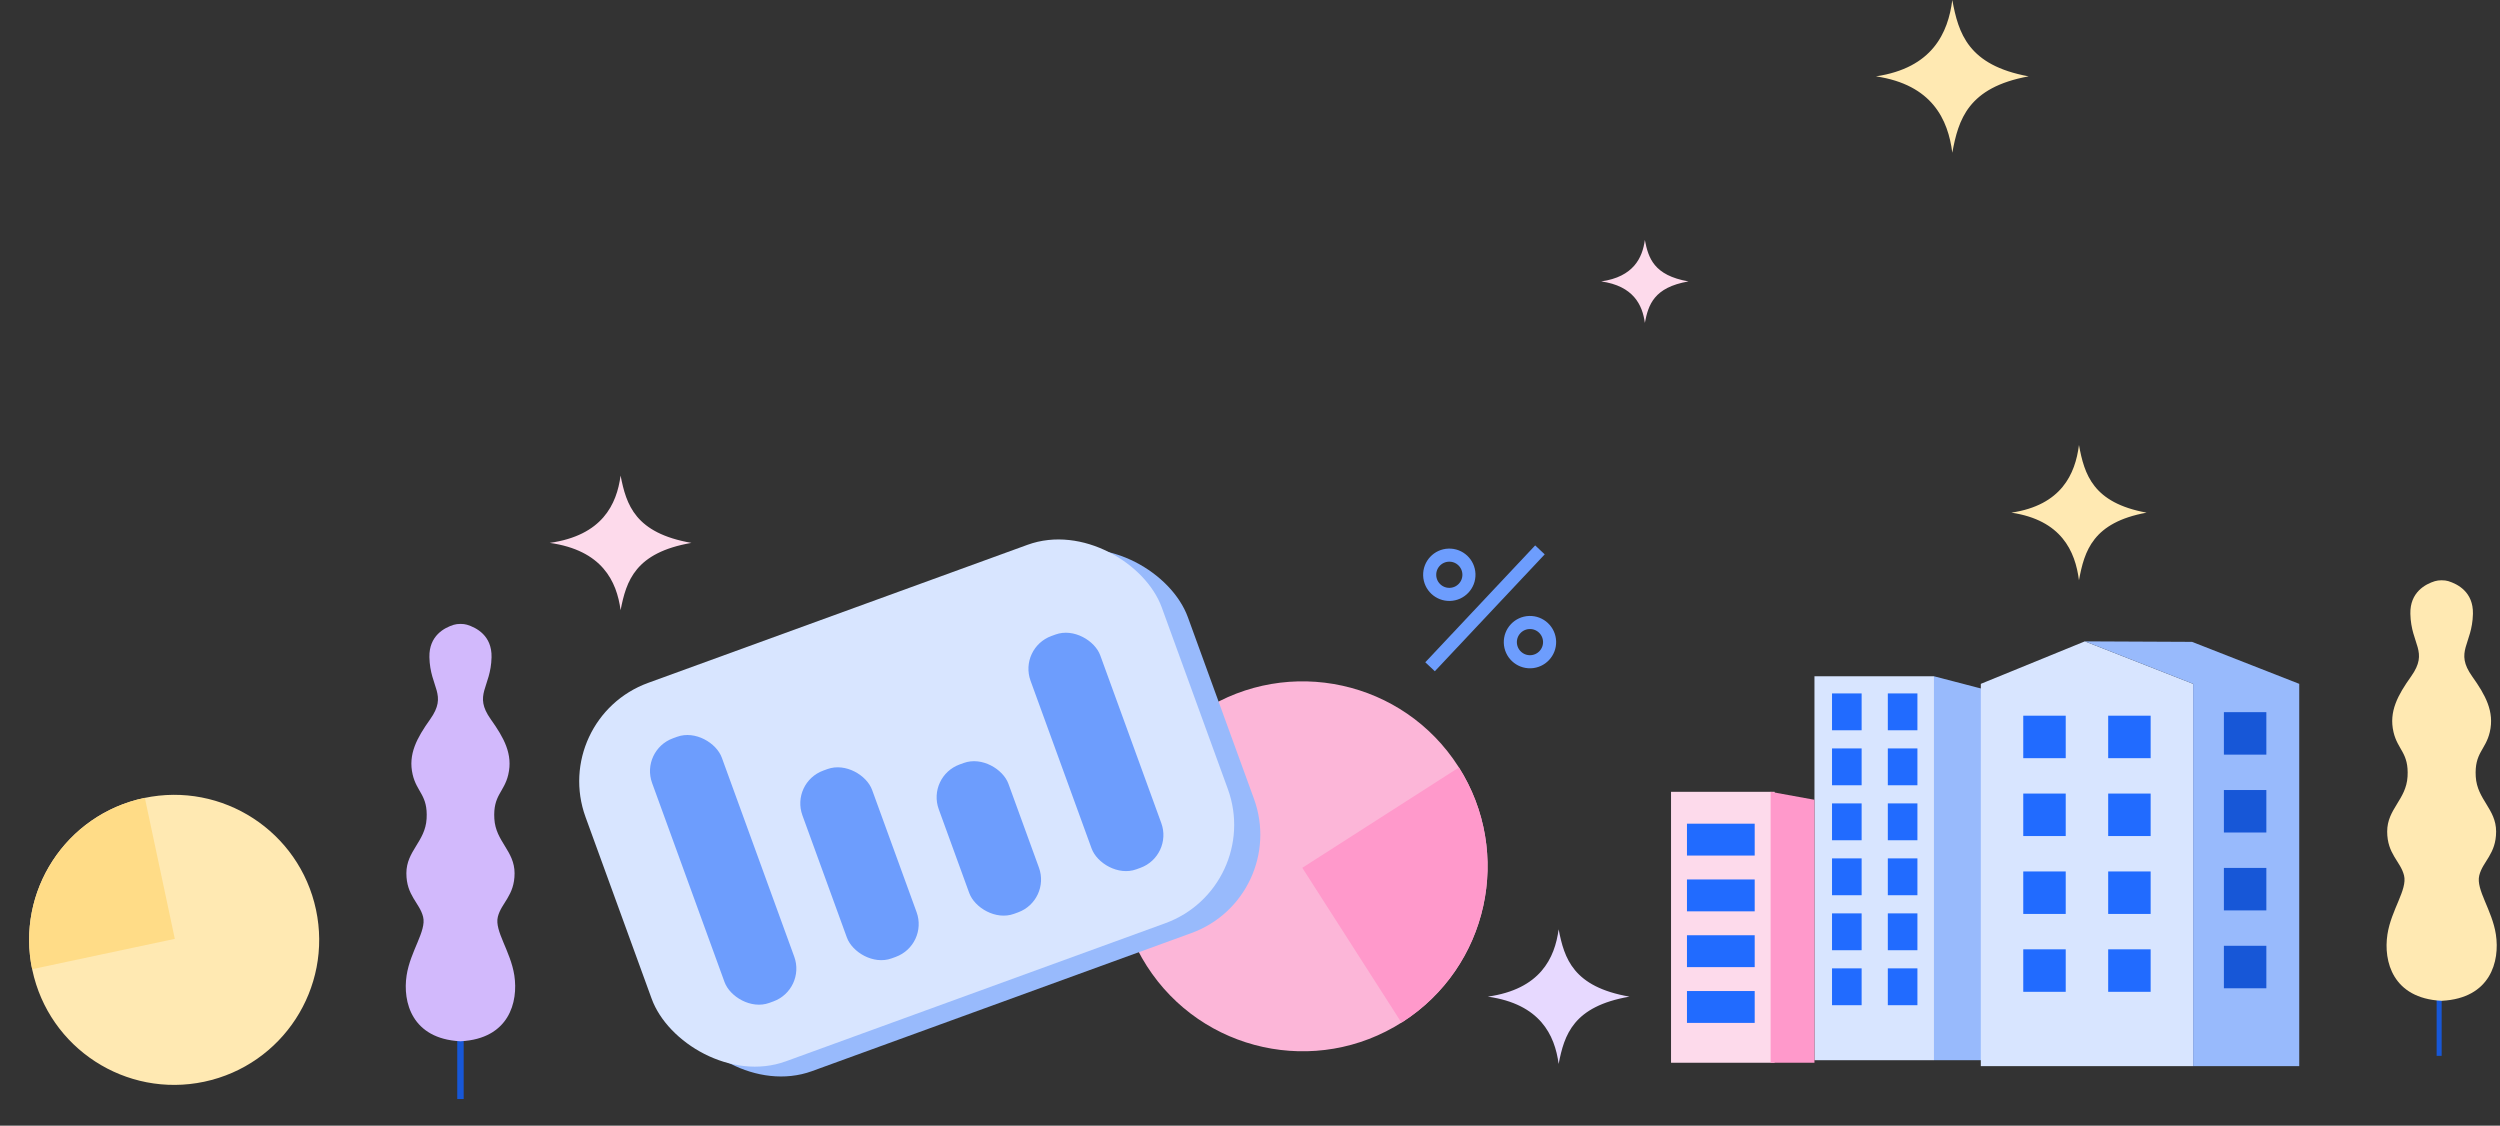 <svg width="573" height="258" viewBox="0 0 573 258" fill="none" xmlns="http://www.w3.org/2000/svg">
<rect x="0" y="0" width="573" height="258" fill="#333333" stroke="none"/>
<rect x="558.479" y="199.547" width="1.148" height="42.453" fill="#1757D7"/>
<path fill-rule="evenodd" clip-rule="evenodd" d="M572.056 214.178C571.198 208.552 567.442 203.913 568.247 200.655C569.051 197.398 572.11 195.769 572.11 190.586C572.11 185.405 567.752 183.279 567.442 178.002C567.12 172.523 569.696 171.931 570.661 167.786C571.754 163.089 569.667 159.314 566.636 155.053C562.532 149.279 566.636 147.797 566.798 140.689C566.91 135.697 563.292 133.853 561.13 133.188C560.329 132.942 558.959 132.929 558.082 133.201C555.914 133.87 552.342 135.729 552.455 140.689C552.614 147.797 556.72 149.279 552.614 155.053C549.585 159.314 547.496 163.089 548.591 167.786C549.556 171.931 552.132 172.523 551.81 178.002C551.5 183.279 547.142 185.405 547.142 190.586C547.142 195.769 550.201 197.398 551.006 200.655C551.81 203.913 548.054 208.552 547.197 214.178C546.255 220.352 548.43 228.788 559.536 229.379H559.715C570.821 228.788 572.997 220.352 572.056 214.178Z" fill="#FFE9B2"/>
<circle cx="298.56" cy="198.56" r="42.39" transform="rotate(147.357 298.56 198.56)" fill="#FCB6D8"/>
<path fill-rule="evenodd" clip-rule="evenodd" d="M321.217 234.387C321.286 234.343 321.356 234.299 321.426 234.254C341.07 221.67 346.843 195.593 334.389 175.903L298.485 198.902L321.217 234.387Z" fill="#FF99CB"/>
<rect x="131.99" y="166.974" width="140.538" height="92.304" rx="24" transform="rotate(-19.998 131.99 166.974)" fill="#98BAFC"/>
<rect x="126" y="164.723" width="140.538" height="92.304" rx="24" transform="rotate(-19.998 126 164.723)" fill="#D8E5FF"/>
<rect x="146.726" y="171.951" width="17.003" height="64.543" rx="8" transform="rotate(-19.998 146.726 171.951)" fill="#6D9DFD"/>
<rect x="181.176" y="179.354" width="17.003" height="45.805" rx="8" transform="rotate(-19.998 181.176 179.354)" fill="#6D9DFD"/>
<rect x="212.423" y="177.953" width="17.003" height="36.436" rx="8" transform="rotate(-19.998 212.423 177.953)" fill="#6D9DFD"/>
<rect x="233.466" y="148.508" width="17.003" height="56.909" rx="8" transform="rotate(-19.998 233.466 148.508)" fill="#6D9DFD"/>
<path d="M377 55C376.452 59.082 374.403 63.452 367 64.5C374.395 65.548 376.452 69.911 377 74C377.801 69.87 379.049 65.877 387 64.5C379.049 63.116 377.801 59.13 377 55Z" fill="#FDDAEB"/>
<path d="M142.24 109C141.35 115.63 138.022 122.727 126 124.429C138.01 126.131 141.35 133.216 142.24 139.857C143.541 133.15 145.568 126.664 158.48 124.429C145.568 122.182 143.541 115.708 142.24 109Z" fill="#FDDAEB"/>
<path d="M476.5 102C475.648 108.667 472.467 115.796 461 117.5C472.467 119.204 475.648 126.333 476.5 133C477.741 126.259 479.681 119.747 492 117.5C479.681 115.253 477.741 108.741 476.5 102Z" fill="#FFE9B2"/>
<path d="M357.24 213C356.35 219.63 353.022 226.727 341 228.429C353.01 230.131 356.35 237.216 357.24 243.857C358.541 237.15 360.568 230.664 373.48 228.429C360.568 226.182 358.541 219.708 357.24 213Z" fill="#E7D9FF"/>
<circle cx="39.918" cy="215.418" r="33.236" transform="rotate(-11.996 39.918 215.418)" fill="#FFE9B2"/>
<path fill-rule="evenodd" clip-rule="evenodd" d="M33.2 182.868C33.137 182.881 33.073 182.894 33.01 182.908C15.118 186.709 3.673 204.246 7.367 222.136L40.068 215.187L33.2 182.868Z" fill="#FFDC87"/>
<path d="M447.468 0C446.506 7.527 442.915 15.577 429.968 17.5C442.915 19.423 446.506 27.473 447.468 35C448.869 27.39 451.059 20.037 464.968 17.5C451.059 14.963 448.869 7.61 447.468 0Z" fill="#FFE9B2"/>
<circle cx="332.182" cy="131.737" r="4.5" transform="rotate(-1.767 332.182 131.737)" stroke="#6D9DFD" stroke-width="3"/>
<circle cx="350.668" cy="147.175" r="4.5" transform="rotate(-1.767 350.668 147.175)" stroke="#6D9DFD" stroke-width="3"/>
<line x1="327.769" y1="152.823" x2="352.955" y2="126.033" stroke="#6D9DFD" stroke-width="3"/>
<rect x="104.801" y="209.222" width="1.475" height="42.676" fill="#1757D7"/>
<path fill-rule="evenodd" clip-rule="evenodd" d="M117.885 223.568C117.033 217.983 113.303 213.379 114.102 210.146C114.901 206.913 117.94 205.297 117.94 200.153C117.94 195.011 113.611 192.901 113.303 187.664C112.983 182.226 115.541 181.638 116.5 177.524C117.586 172.863 115.513 169.116 112.503 164.887C108.427 159.156 112.503 157.686 112.663 150.632C112.775 145.676 109.181 143.846 107.034 143.187C106.238 142.942 104.877 142.929 104.006 143.2C101.853 143.864 98.305 145.709 98.418 150.632C98.576 157.686 102.654 159.156 98.576 164.887C95.568 169.116 93.493 172.863 94.58 177.524C95.539 181.638 98.097 182.226 97.777 187.664C97.47 192.901 93.141 195.011 93.141 200.153C93.141 205.297 96.179 206.913 96.978 210.146C97.777 213.379 94.047 217.983 93.195 223.568C92.26 229.694 94.42 238.067 105.451 238.654H105.628C116.659 238.067 118.82 229.694 117.885 223.568Z" fill="#D2B9FC"/>
<path d="M443.269 155H415.874V243H443.269V155Z" fill="#D8E5FF"/>
<path d="M456.428 158.429L443.27 155L443.27 242.995H456.428V158.429Z" fill="#98BAFC"/>
<path d="M406.743 181.483H383V243.581H406.743V181.483Z" fill="#FDDAEB"/>
<path d="M415.874 183.31L405.829 181.483V243.581H415.874V183.31Z" fill="#FF99CB"/>
<path d="M426.685 158.933H419.901V167.378H426.685V158.933Z" fill="#216BFF"/>
<path d="M439.472 158.933H432.688V167.378H439.472V158.933Z" fill="#216BFF"/>
<path d="M426.685 171.539H419.901V179.983H426.685V171.539Z" fill="#216BFF"/>
<path d="M439.472 171.539H432.688V179.983H439.472V171.539Z" fill="#216BFF"/>
<path d="M426.685 184.14H419.901V192.585H426.685V184.14Z" fill="#216BFF"/>
<path d="M439.472 184.14H432.688V192.585H439.472V184.14Z" fill="#216BFF"/>
<path d="M426.685 196.742H419.901V205.186H426.685V196.742Z" fill="#216BFF"/>
<path d="M439.472 196.742H432.688V205.186H439.472V196.742Z" fill="#216BFF"/>
<path d="M426.685 209.347H419.901V217.791H426.685V209.347Z" fill="#216BFF"/>
<path d="M439.472 209.347H432.688V217.791H439.472V209.347Z" fill="#216BFF"/>
<path d="M426.685 221.949H419.901V230.393H426.685V221.949Z" fill="#216BFF"/>
<path d="M439.472 221.949H432.688V230.393H439.472V221.949Z" fill="#216BFF"/>
<path d="M402.176 188.789H386.652V196.094H402.176V188.789Z" fill="#216BFF"/>
<path d="M402.176 201.573H386.652V208.879H402.176V201.573Z" fill="#216BFF"/>
<path d="M402.176 214.358H386.652V221.664H402.176V214.358Z" fill="#216BFF"/>
<path d="M402.176 227.144H386.652V234.449H402.176V227.144Z" fill="#216BFF"/>
<path d="M502.66 156.738L477.846 147L454.005 156.738L454 244.361H502.66V156.738Z" fill="#D8E5FF"/>
<path d="M526.985 156.738L502.418 147.116L477.846 147L502.66 156.738V244.361H526.985V156.738Z" fill="#98BAFC"/>
<path d="M519.449 163.226H509.717V172.963H519.449V163.226Z" fill="#1757D7"/>
<path d="M519.449 181.074H509.717V190.811H519.449V181.074Z" fill="#1757D7"/>
<path d="M519.449 198.927H509.717V208.664H519.449V198.927Z" fill="#1757D7"/>
<path d="M519.449 216.775H509.717V226.513H519.449V216.775Z" fill="#1757D7"/>
<path d="M473.464 164.037H463.732V173.775H473.464V164.037Z" fill="#216BFF"/>
<path d="M473.464 181.885H463.732V191.622H473.464V181.885Z" fill="#216BFF"/>
<path d="M473.464 199.738H463.732V209.475H473.464V199.738Z" fill="#216BFF"/>
<path d="M473.464 217.586H463.732V227.324H473.464V217.586Z" fill="#216BFF"/>
<path d="M492.928 164.037H483.196V173.775H492.928V164.037Z" fill="#216BFF"/>
<path d="M492.928 181.885H483.196V191.622H492.928V181.885Z" fill="#216BFF"/>
<path d="M492.928 199.738H483.196V209.475H492.928V199.738Z" fill="#216BFF"/>
<path d="M492.928 217.586H483.196V227.324H492.928V217.586Z" fill="#216BFF"/>
</svg>
